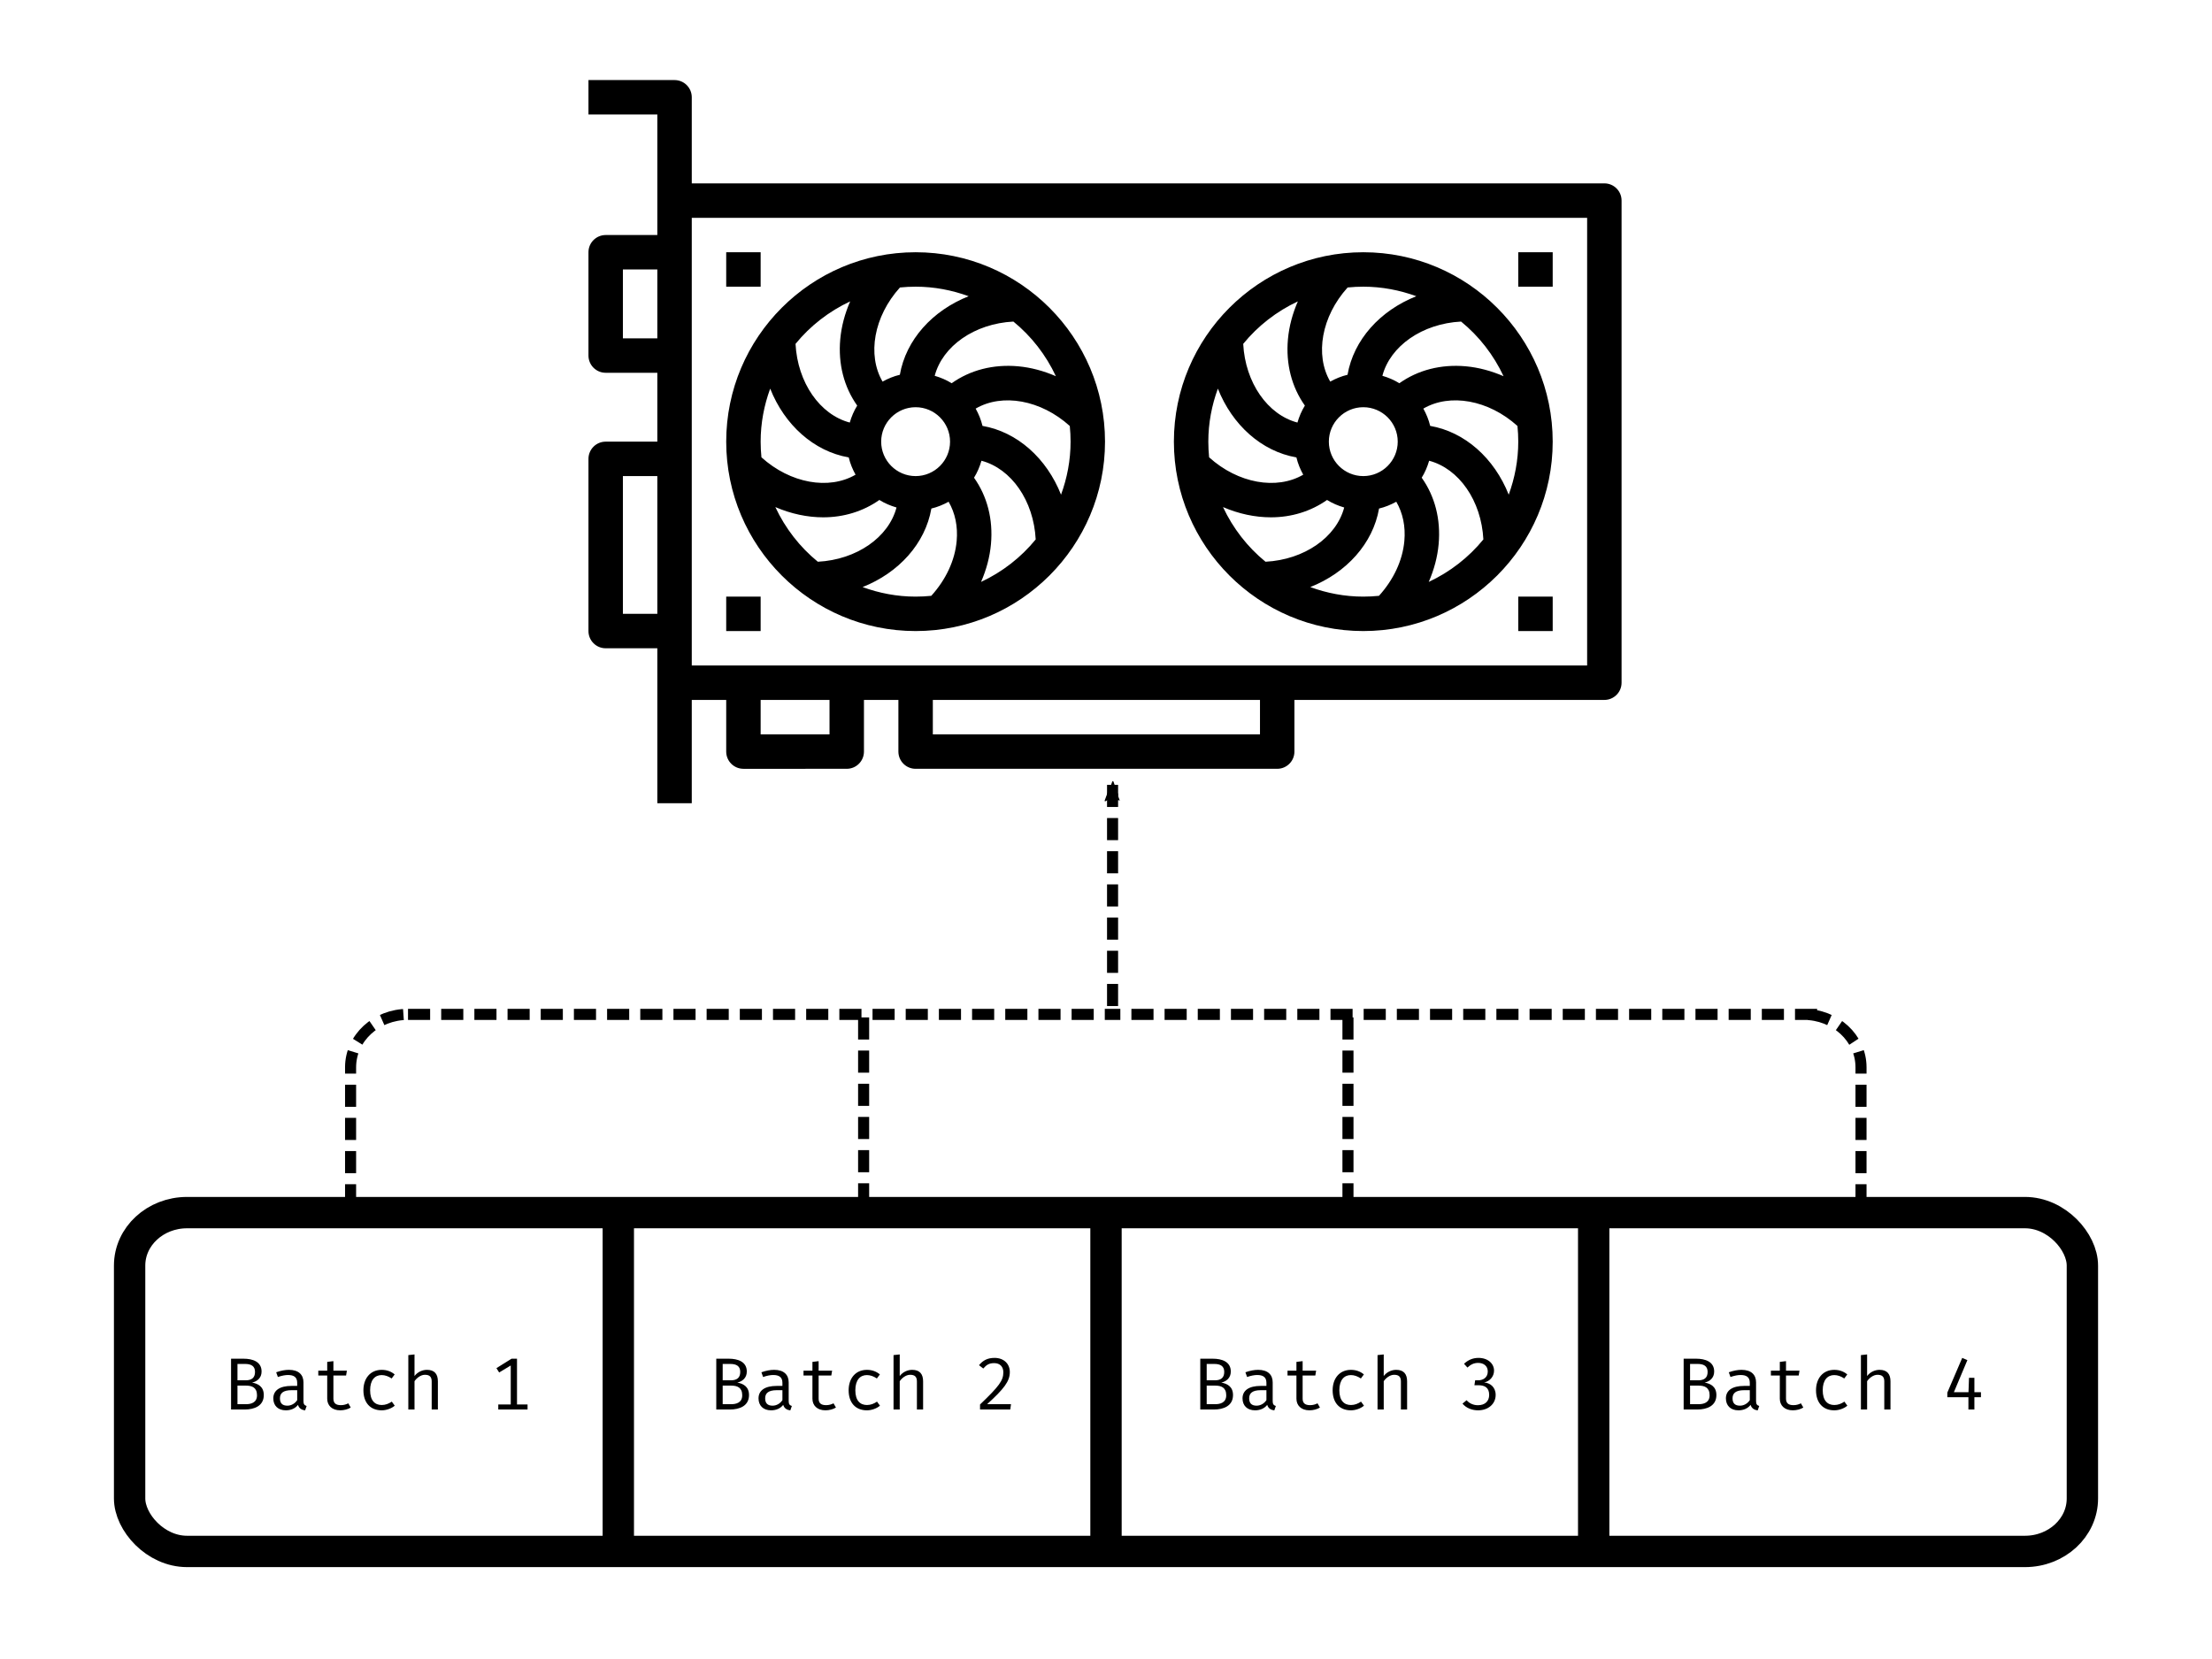 <?xml version="1.0" encoding="UTF-8" standalone="no"?>
<!-- Created with Inkscape (http://www.inkscape.org/) -->

<svg
   version="1.1"
   id="svg870"
   width="800"
   height="600"
   viewBox="0 0 800 600"
   sodipodi:docname="gpu-single.svg"
   inkscape:version="1.3.2 (091e20e, 2023-11-25)"
   inkscape:export-filename="/home/sherman/Documents/blog/gpu1"
   inkscape:export-xdpi="96"
   inkscape:export-ydpi="96"
   xmlns:inkscape="http://www.inkscape.org/namespaces/inkscape"
   xmlns:sodipodi="http://sodipodi.sourceforge.net/DTD/sodipodi-0.dtd"
   xmlns="http://www.w3.org/2000/svg"
   xmlns:svg="http://www.w3.org/2000/svg">
  <defs
     id="defs874">
    <marker
       id="ExperimentalArrow"
       refX="5.0"
       refY="3.0"
       orient="auto-start-reverse"
       inkscape:stockid="ExperimentalArrow"
       inkscape:isstock="true">
      <path
         style="fill:context-stroke"
         d="m 10,3 -10,3 0,-6 z"
         id="path1171" />
    </marker>
    <marker
       style="overflow:visible"
       id="Arrow2Sstart"
       refX="0.0"
       refY="0.0"
       orient="auto"
       inkscape:stockid="Arrow2Sstart"
       inkscape:isstock="true">
      <path
         transform="scale(0.3) translate(-2.3,0)"
         d="M 8.719,4.034 L -2.207,0.016 L 8.719,-4.002 C 6.973,-1.63 6.983,1.616 8.719,4.034 z "
         style="stroke:context-stroke;fill-rule:evenodd;fill:context-stroke;stroke-width:0.625;stroke-linejoin:round"
         id="path948" />
    </marker>
    <marker
       style="overflow:visible;"
       id="Arrow2Lend"
       refX="0.0"
       refY="0.0"
       orient="auto"
       inkscape:stockid="Arrow2Lend"
       inkscape:isstock="true">
      <path
         transform="scale(1.1) rotate(180) translate(1,0)"
         d="M 8.719,4.034 L -2.207,0.016 L 8.719,-4.002 C 6.973,-1.63 6.983,1.616 8.719,4.034 z "
         style="stroke:context-stroke;fill-rule:evenodd;fill:context-stroke;stroke-width:0.625;stroke-linejoin:round;"
         id="path939" />
    </marker>
    <marker
       style="overflow:visible"
       id="marker1199"
       refX="0.0"
       refY="0.0"
       orient="auto"
       inkscape:stockid="Arrow2Mstart"
       inkscape:isstock="true">
      <path
         transform="scale(0.6) translate(0,0)"
         d="M 8.719,4.034 L -2.207,0.016 L 8.719,-4.002 C 6.973,-1.63 6.983,1.616 8.719,4.034 z "
         style="stroke:context-stroke;fill-rule:evenodd;fill:context-stroke;stroke-width:0.625;stroke-linejoin:round"
         id="path1197" />
    </marker>
    <marker
       style="overflow:visible"
       id="marker1189"
       refX="0.0"
       refY="0.0"
       orient="auto"
       inkscape:stockid="Arrow2Mstart"
       inkscape:isstock="true">
      <path
         transform="scale(0.6) translate(0,0)"
         d="M 8.719,4.034 L -2.207,0.016 L 8.719,-4.002 C 6.973,-1.63 6.983,1.616 8.719,4.034 z "
         style="stroke:context-stroke;fill-rule:evenodd;fill:context-stroke;stroke-width:0.625;stroke-linejoin:round"
         id="path1187" />
    </marker>
    <marker
       style="overflow:visible"
       id="marker1179"
       refX="0.0"
       refY="0.0"
       orient="auto"
       inkscape:stockid="Arrow2Mstart"
       inkscape:isstock="true">
      <path
         transform="scale(0.6) translate(0,0)"
         d="M 8.719,4.034 L -2.207,0.016 L 8.719,-4.002 C 6.973,-1.63 6.983,1.616 8.719,4.034 z "
         style="stroke:context-stroke;fill-rule:evenodd;fill:context-stroke;stroke-width:0.625;stroke-linejoin:round"
         id="path942" />
    </marker>
    <marker
       style="overflow:visible"
       id="Arrow1Mstart"
       refX="0.0"
       refY="0.0"
       orient="auto"
       inkscape:stockid="Arrow1Mstart"
       inkscape:isstock="true">
      <path
         transform="scale(0.4) translate(10,0)"
         style="fill-rule:evenodd;fill:context-stroke;stroke:context-stroke;stroke-width:1.0pt"
         d="M 0.0,0.0 L 5.0,-5.0 L -12.5,0.0 L 5.0,5.0 L 0.0,0.0 z "
         id="path2568" />
    </marker>
    <marker
       style="overflow:visible"
       id="Arrow1Sstart"
       refX="0.0"
       refY="0.0"
       orient="auto"
       inkscape:stockid="Arrow1Sstart"
       inkscape:isstock="true">
      <path
         transform="scale(0.2) translate(6,0)"
         style="fill-rule:evenodd;fill:context-stroke;stroke:context-stroke;stroke-width:1.0pt"
         d="M 0.0,0.0 L 5.0,-5.0 L -12.5,0.0 L 5.0,5.0 L 0.0,0.0 z "
         id="path2574" />
    </marker>
    <marker
       style="overflow:visible"
       id="Arrow2Mstart"
       refX="0.0"
       refY="0.0"
       orient="auto"
       inkscape:stockid="Arrow2Mstart"
       inkscape:isstock="true">
      <path
         transform="scale(0.6) translate(0,0)"
         d="M 8.719,4.034 L -2.207,0.016 L 8.719,-4.002 C 6.973,-1.63 6.983,1.616 8.719,4.034 z "
         style="stroke:context-stroke;fill-rule:evenodd;fill:context-stroke;stroke-width:0.625;stroke-linejoin:round"
         id="path2586" />
    </marker>
    <marker
       style="overflow:visible"
       id="marker52832"
       refX="0.0"
       refY="0.0"
       orient="auto"
       inkscape:stockid="Arrow1Lstart"
       inkscape:isstock="true">
      <path
         transform="scale(0.8) translate(12.5,0)"
         style="fill-rule:evenodd;fill:context-stroke;stroke:context-stroke;stroke-width:1.0pt"
         d="M 0.0,0.0 L 5.0,-5.0 L -12.5,0.0 L 5.0,5.0 L 0.0,0.0 z "
         id="path52830" />
    </marker>
    <marker
       style="overflow:visible;"
       id="Arrow1Lend"
       refX="0.0"
       refY="0.0"
       orient="auto"
       inkscape:stockid="Arrow1Lend"
       inkscape:isstock="true">
      <path
         transform="scale(0.8) rotate(180) translate(12.5,0)"
         style="fill-rule:evenodd;fill:context-stroke;stroke:context-stroke;stroke-width:1.0pt;"
         d="M 0.0,0.0 L 5.0,-5.0 L -12.5,0.0 L 5.0,5.0 L 0.0,0.0 z "
         id="path2565" />
    </marker>
    <rect
       x="389.097"
       y="326.075"
       width="360.392"
       height="61.187"
       id="rect10345" />
    <marker
       style="overflow:visible"
       id="Arrow1Lstart"
       refX="0.0"
       refY="0.0"
       orient="auto"
       inkscape:stockid="Arrow1Lstart"
       inkscape:isstock="true">
      <path
         transform="scale(0.8) translate(12.5,0)"
         style="fill-rule:evenodd;fill:context-stroke;stroke:context-stroke;stroke-width:1.0pt"
         d="M 0.0,0.0 L 5.0,-5.0 L -12.5,0.0 L 5.0,5.0 L 0.0,0.0 z "
         id="path2562" />
    </marker>
    <rect
       x="389.097"
       y="326.075"
       width="360.392"
       height="61.187"
       id="rect10345-4" />
    <rect
       x="389.097"
       y="326.075"
       width="360.392"
       height="61.187"
       id="rect10345-7" />
    <rect
       x="389.097"
       y="326.075"
       width="360.392"
       height="61.187"
       id="rect10345-3" />
  </defs>
  <sodipodi:namedview
     id="namedview872"
     pagecolor="#ffffff"
     bordercolor="#cccccc"
     borderopacity="1"
     inkscape:pageshadow="0"
     inkscape:pageopacity="1"
     inkscape:pagecheckerboard="0"
     showgrid="false"
     width="800px"
     units="px"
     inkscape:zoom="1.1076165"
     inkscape:cx="359.33015"
     inkscape:cy="478.95639"
     inkscape:window-width="1920"
     inkscape:window-height="1011"
     inkscape:window-x="0"
     inkscape:window-y="32"
     inkscape:window-maximized="1"
     inkscape:current-layer="g876"
     inkscape:showpageshadow="2"
     inkscape:deskcolor="#d1d1d1" />
  <g
     inkscape:groupmode="layer"
     inkscape:label="Image"
     id="g876">
    <g
       id="g1094"
       transform="matrix(0.019,0,0,-0.019,200.37,359.003)">
      <path
         d="M 19665.2,6227.3 H 2622.02 v 8521.6 H 19665.2 Z m -6227.3,-1311 H 7210.56 v 655.5 h 6227.34 z m -8193.86,0 H 3933.03 v 655.5 H 5244.04 Z M 1311.01,7210.6 v 2622 h 655.51 v -2622 z m 0,5244 v 1311 h 655.51 v -1311 z M 19992.9,15404.4 H 2622.02 v 1638.8 c 0,181 -146.77,327.7 -327.75,327.7 H 655.508 v -655.5 H 1966.52 v -1638.7 -655.5 H 983.258 c -180.985,0 -327.75,-146.8 -327.75,-327.8 v -1966.5 c 0,-181 146.765,-327.8 327.75,-327.8 h 983.262 v -1311 H 983.258 c -180.985,0 -327.75,-146.8 -327.75,-327.7 V 6882.8 c 0,-181.1 146.765,-327.7 327.75,-327.7 H 1966.52 V 5899.6 3605.3 h 655.5 v 1966.5 h 655.51 v -983.2 c 0,-181.2 146.77,-327.8 327.75,-327.8 H 5571.8 c 180.98,0 327.75,146.6 327.75,327.8 v 983.2 h 655.5 v -983.2 c 0,-181.2 146.77,-327.8 327.76,-327.8 h 6882.79 c 181,0 327.8,146.6 327.8,327.8 v 983.2 h 5899.5 c 181,0 327.8,146.6 327.8,327.8 v 9177.1 c 0,180.9 -146.8,327.7 -327.8,327.7"
         style="fill:#000000;fill-opacity:1;fill-rule:nonzero;stroke:none;stroke-width:0.998;stroke-miterlimit:4;stroke-dasharray:none"
         id="path1096" />
      <path
         d="m 4114.71,11497.4 c 272.82,-689.5 829.54,-1193.8 1495.01,-1309.3 27.63,-117.1 73.18,-226.2 129.95,-328.9 -506.64,-295.4 -1241,-166.8 -1791.53,330.7 -9.9,98.1 -15.11,197.6 -15.11,298.2 0,354.9 66.24,693.9 181.68,1009.3 z m 1522.41,1660.7 c -100.49,-230.9 -166.17,-472.8 -188.56,-718.5 -43.07,-474.2 72.01,-912.7 322.41,-1265 -61.65,-99.6 -108.06,-208.2 -141.49,-323 -566.49,149.1 -994.01,758 -1032.42,1497.8 279.51,342.6 635.38,619.1 1040.06,808.7 z m 2255,98.1 c -689.56,-272.8 -1193.84,-829.5 -1309.3,-1495 -117.14,-27.7 -226.32,-73.2 -329.07,-130.1 -295.7,506.7 -166.79,1241 330.87,1791.7 98.09,9.9 197.54,15.1 298.19,15.1 354.92,0 693.85,-66.2 1009.31,-181.7 z m 1660.69,-1522.4 c -230.96,100.5 -472.85,166.2 -718.53,188.6 -474.03,42.5 -912.73,-72.2 -1265.03,-322.4 -99.5,61.6 -208.15,108 -322.93,141.4 149.03,566.5 757.96,994.1 1497.76,1032.5 342.64,-279.5 619.13,-635.4 808.73,-1040.1 z m 98.1,-2255.1 c -272.85,689.6 -829.54,1193.9 -1495.01,1309.4 -27.66,117.2 -73.25,226.4 -130.09,329.1 506.51,295.7 1240.97,167.1 1791.66,-330.9 9.9,-98.1 15.11,-197.5 15.11,-298.2 0,-354.9 -66.24,-693.9 -181.67,-1009.4 z M 8128.53,7818.1 c 100.46,230.9 166.14,472.9 188.52,718.5 43.07,474.4 -72.07,912.9 -322.37,1265.1 61.65,99.5 108.09,208.1 141.49,322.9 566.52,-149 994.01,-758 1032.42,-1497.8 -279.54,-342.6 -635.38,-619.1 -1040.06,-808.7 z M 5873.49,7720 c 689.56,272.8 1193.84,829.5 1309.31,1495 116.68,27.6 225.43,72.9 327.82,129.4 123.89,-212.2 178.98,-469.2 153.65,-748.5 -33.96,-373.5 -207.8,-738.4 -483.14,-1042.5 -98.13,-9.9 -197.6,-15.1 -298.32,-15.1 -354.93,0 -693.89,66.3 -1009.32,181.7 z m 1009.32,3423.6 c 361.51,0 655.5,-294 655.5,-655.5 0,-361.3 -293.99,-655.5 -655.5,-655.5 -361.51,0 -655.51,294.2 -655.51,655.5 0,361.5 294,655.5 655.51,655.5 z M 4212.61,9242.8 c 298.15,-128.9 609.85,-195 912.69,-195 387.73,0 757.6,112.2 1067.56,330.3 100.45,-62.6 210.35,-109.5 326.44,-143.3 -149,-566.6 -758,-994.1 -1497.83,-1032.5 -342.77,279.6 -619.26,635.7 -808.86,1040.5 z m 2670.2,-2360 c 1987.95,0 3605.29,1617.4 3605.29,3605.3 0,1988 -1617.34,3605.3 -3605.29,3605.3 -1987.95,0 -3605.28,-1617.3 -3605.28,-3605.3 0,-1987.9 1617.33,-3605.3 3605.28,-3605.3"
         style="fill:#000000;fill-opacity:1;fill-rule:nonzero;stroke:none"
         id="path1098" />
      <path
         d="m 12636.3,11497.4 c 272.8,-689.5 829.5,-1193.8 1495,-1309.3 27.6,-117.1 73.2,-226.2 129.9,-328.9 -506.6,-295.4 -1241,-166.8 -1791.5,330.7 -9.9,98.1 -15.1,197.6 -15.1,298.2 0,354.9 66.2,693.9 181.7,1009.3 z m 1522.4,1660.7 c -100.5,-230.9 -166.2,-472.8 -188.6,-718.5 -43,-474.2 72,-912.7 322.5,-1265 -61.7,-99.6 -108.1,-208.2 -141.6,-323 -566.4,149.1 -993.9,758 -1032.4,1497.8 279.6,342.6 635.4,619.1 1040.1,808.7 z m 2255,98.1 c -689.6,-272.8 -1193.8,-829.5 -1309.3,-1495 -117.2,-27.7 -226.3,-73.2 -329.1,-130.1 -295.7,506.7 -166.8,1241 330.9,1791.7 98.1,9.9 197.5,15.1 298.2,15.1 354.9,0 693.8,-66.2 1009.3,-181.7 z m 1660.7,-1522.4 c -231,100.5 -472.9,166.2 -718.5,188.6 -473.5,42.5 -912.5,-72.2 -1265,-322.5 -99.6,61.7 -208.2,108.1 -323,141.5 149,566.5 757.9,994.1 1497.8,1032.5 342.6,-279.5 619.1,-635.4 808.7,-1040.1 z m 98.1,-2255.1 c -272.9,689.6 -829.6,1193.9 -1495,1309.4 -27.7,117.1 -73.3,226.3 -130.1,329.1 506.5,295.7 1240.8,167.1 1791.6,-330.9 9.9,-98.1 15.2,-197.5 15.2,-298.2 0,-354.9 -66.3,-693.9 -181.7,-1009.4 z M 16650.1,7818.1 c 100.5,230.9 166.2,472.9 188.5,718.5 43.1,474.4 -72,912.9 -322.4,1265.1 61.7,99.5 108.1,208.1 141.5,322.9 566.5,-149 994.1,-758 1032.4,-1497.8 -279.5,-342.6 -635.3,-619.1 -1040,-808.7 z m -2255,-98.1 c 689.5,272.8 1193.8,829.5 1309.3,1495 116.7,27.6 225.4,72.9 327.8,129.4 123.9,-212.2 179,-469.2 153.6,-748.5 -33.9,-373.5 -207.8,-738.4 -483.1,-1042.5 -98.1,-9.9 -197.6,-15.1 -298.3,-15.1 -354.9,0 -693.9,66.3 -1009.3,181.7 z m 1009.3,3423.6 c 361.5,0 655.5,-294 655.5,-655.5 0,-361.3 -294,-655.5 -655.5,-655.5 -361.5,0 -655.5,294.2 -655.5,655.5 0,361.5 294,655.5 655.5,655.5 z M 12734.2,9242.8 c 298.1,-128.9 609.8,-195 912.7,-195 387.7,0 757.6,112.2 1067.5,330.3 100.5,-62.6 210.4,-109.5 326.5,-143.3 -149,-566.6 -758,-994.1 -1497.9,-1032.5 -342.7,279.6 -619.2,635.7 -808.8,1040.5 z m 2670.2,-2360 c 1987.9,0 3605.3,1617.4 3605.3,3605.3 0,1988 -1617.4,3605.3 -3605.3,3605.3 -1988,0 -3605.3,-1617.3 -3605.3,-3605.3 0,-1987.9 1617.3,-3605.3 3605.3,-3605.3"
         style="fill:#000000;fill-opacity:1;fill-rule:nonzero;stroke:none"
         id="path1100" />
      <path
         d="m 3933.03,14093.4 h -655.5 v -655.5 h 655.5 v 655.5"
         style="fill:#000000;fill-opacity:1;fill-rule:nonzero;stroke:none"
         id="path1102" />
      <path
         d="m 3933.03,7538.3 h -655.5 v -655.5 h 655.5 v 655.5"
         style="fill:#000000;fill-opacity:1;fill-rule:nonzero;stroke:none"
         id="path1104" />
      <path
         d="m 19009.7,14093.4 h -655.5 v -655.5 h 655.5 v 655.5"
         style="fill:#000000;fill-opacity:1;fill-rule:nonzero;stroke:none"
         id="path1106" />
      <path
         d="m 18354.2,6882.8 h 655.5 v 655.5 h -655.5 v -655.5"
         style="fill:#000000;fill-opacity:1;fill-rule:nonzero;stroke:none"
         id="path1108" />
    </g>
    <rect
       style="fill:#ffffff;fill-opacity:0;stroke:#000000;stroke-width:11.339;stroke-linecap:round;stroke-miterlimit:4;stroke-dasharray:none;stroke-dashoffset:0"
       id="rect1314"
       width="706.247"
       height="122.541"
       x="46.876"
       y="438.556"
       ry="19.15"
       rx="20.77" />
    <path
       style="fill:none;stroke:#000000;stroke-width:11.339;stroke-linecap:butt;stroke-linejoin:miter;stroke-miterlimit:4;stroke-dasharray:none;stroke-opacity:1"
       d="m 223.619,441.895 c 0,120.403 0,120.403 0,120.403"
       id="path3317" />
    <path
       style="fill:none;stroke:#000000;stroke-width:11.339;stroke-linecap:butt;stroke-linejoin:miter;stroke-miterlimit:4;stroke-dasharray:none;stroke-opacity:1"
       d="m 400,439.092 c 0,120.403 0,120.403 0,120.403"
       id="path3317-4" />
    <path
       style="fill:none;stroke:#000000;stroke-width:11.339;stroke-linecap:butt;stroke-linejoin:miter;stroke-miterlimit:4;stroke-dasharray:none;stroke-opacity:1"
       d="m 576.381,440.82 c 0,120.403 0,120.403 0,120.403"
       id="path3317-8" />
    <path
       style="font-size:26.667px;line-height:1.25;font-family:'Fira Mono';-inkscape-font-specification:'Fira Mono, Normal';white-space:pre"
       d="m 403.498,356.24 c 0,-3.12 -2.187,-4.16 -4.24,-4.507 1.76,-0.4 3.44,-1.627 3.44,-4 0,-3.6 -3.28,-4.64 -6.507,-4.64 h -4.533 v 18.373 h 4.96 c 3.36,0 6.88,-1.227 6.88,-5.227 z m -3.173,-8.373 c 0,2.133 -1.227,3.04 -3.387,3.04 h -2.96 v -5.92 h 2.747 c 2.213,0 3.6,0.773 3.6,2.88 z m 0.72,8.453 c 0,2.72 -2.24,3.227 -4.027,3.227 h -3.04 v -6.72 h 3.12 c 2.16,0 3.947,0.693 3.947,3.493 z m 16.8,2.08 v -6.747 c 0,-2.773 -1.76,-4.533 -5.253,-4.533 -1.387,0 -2.88,0.267 -4.613,0.88 l 0.613,1.707 c 1.44,-0.507 2.72,-0.72 3.653,-0.72 2.08,0 3.333,0.747 3.333,2.8 v 1.147 h -2.08 c -4.24,0 -6.56,1.627 -6.56,4.507 0,2.613 1.707,4.32 4.533,4.32 1.813,0 3.387,-0.667 4.4,-1.973 0.373,1.28 1.36,1.84 2.56,2 l 0.56,-1.6 c -0.8,-0.24 -1.147,-0.667 -1.147,-1.787 z m -5.813,1.68 c -1.84,0 -2.693,-0.907 -2.693,-2.667 0,-1.813 1.12,-2.933 4.213,-2.933 h 2.027 v 3.6 c -0.827,1.253 -2.16,2 -3.547,2 z m 22.907,0.667 -0.88,-1.52 c -0.747,0.4 -1.653,0.667 -2.693,0.667 -1.92,0 -2.693,-0.827 -2.693,-2.373 v -8.347 h 4.587 l 0.293,-1.76 h -4.88 v -3.44 l -2.24,0.267 v 3.173 h -3.227 v 1.76 h 3.227 v 8.373 c 0,2.453 1.707,4.213 4.72,4.213 1.333,0 2.8,-0.373 3.787,-1.013 z m 11.2,-0.907 c -2.427,0 -4.187,-1.573 -4.187,-5.333 0,-3.707 1.733,-5.493 4.16,-5.493 1.253,0 2.427,0.427 3.627,1.227 l 1.093,-1.467 c -1.307,-1.093 -2.88,-1.653 -4.693,-1.653 -4.187,0 -6.613,3.173 -6.613,7.387 0,4.4 2.4,7.253 6.613,7.253 1.627,0 3.52,-0.64 4.72,-1.68 l -1.067,-1.467 c -1.067,0.72 -2.24,1.227 -3.653,1.227 z m 11.867,-18.293 -2.24,0.24 v 19.68 h 2.24 v -10.24 c 0.747,-1.093 2.187,-2.32 3.76,-2.32 1.68,0 2.453,0.72 2.453,2.4 v 10.16 h 2.24 v -10.187 c 0,-2.613 -1.2,-4.16 -3.947,-4.16 -1.68,0 -3.387,0.773 -4.507,2.24 z m 37.067,18.107 v -16.56 h -1.973 l -5.467,3.413 0.987,1.573 4.187,-2.533 v 14.107 h -4.507 v 1.813 h 10.587 v -1.813 z"
       id="text10343"
       transform="translate(-308.094,148.301)"
       aria-label="Batch 1" />
    <path
       style="font-size:26.667px;line-height:1.25;font-family:'Fira Mono';-inkscape-font-specification:'Fira Mono, Normal';white-space:pre"
       d="m 403.498,356.24 c 0,-3.12 -2.187,-4.16 -4.24,-4.507 1.76,-0.4 3.44,-1.627 3.44,-4 0,-3.6 -3.28,-4.64 -6.507,-4.64 h -4.533 v 18.373 h 4.96 c 3.36,0 6.88,-1.227 6.88,-5.227 z m -3.173,-8.373 c 0,2.133 -1.227,3.04 -3.387,3.04 h -2.96 v -5.92 h 2.747 c 2.213,0 3.6,0.773 3.6,2.88 z m 0.72,8.453 c 0,2.72 -2.24,3.227 -4.027,3.227 h -3.04 v -6.72 h 3.12 c 2.16,0 3.947,0.693 3.947,3.493 z m 16.8,2.08 v -6.747 c 0,-2.773 -1.76,-4.533 -5.253,-4.533 -1.387,0 -2.88,0.267 -4.613,0.88 l 0.613,1.707 c 1.44,-0.507 2.72,-0.72 3.653,-0.72 2.08,0 3.333,0.747 3.333,2.8 v 1.147 h -2.08 c -4.24,0 -6.56,1.627 -6.56,4.507 0,2.613 1.707,4.32 4.533,4.32 1.813,0 3.387,-0.667 4.4,-1.973 0.373,1.28 1.36,1.84 2.56,2 l 0.56,-1.6 c -0.8,-0.24 -1.147,-0.667 -1.147,-1.787 z m -5.813,1.68 c -1.84,0 -2.693,-0.907 -2.693,-2.667 0,-1.813 1.12,-2.933 4.213,-2.933 h 2.027 v 3.6 c -0.827,1.253 -2.16,2 -3.547,2 z m 22.907,0.667 -0.88,-1.52 c -0.747,0.4 -1.653,0.667 -2.693,0.667 -1.92,0 -2.693,-0.827 -2.693,-2.373 v -8.347 h 4.587 l 0.293,-1.76 h -4.88 v -3.44 l -2.24,0.267 v 3.173 h -3.227 v 1.76 h 3.227 v 8.373 c 0,2.453 1.707,4.213 4.72,4.213 1.333,0 2.8,-0.373 3.787,-1.013 z m 11.2,-0.907 c -2.427,0 -4.187,-1.573 -4.187,-5.333 0,-3.707 1.733,-5.493 4.16,-5.493 1.253,0 2.427,0.427 3.627,1.227 l 1.093,-1.467 c -1.307,-1.093 -2.88,-1.653 -4.693,-1.653 -4.187,0 -6.613,3.173 -6.613,7.387 0,4.4 2.4,7.253 6.613,7.253 1.627,0 3.52,-0.64 4.72,-1.68 l -1.067,-1.467 c -1.067,0.72 -2.24,1.227 -3.653,1.227 z m 11.867,-18.293 -2.24,0.24 v 19.68 h 2.24 v -10.24 c 0.747,-1.093 2.187,-2.32 3.76,-2.32 1.68,0 2.453,0.72 2.453,2.4 v 10.16 h 2.24 v -10.187 c 0,-2.613 -1.2,-4.16 -3.947,-4.16 -1.68,0 -3.387,0.773 -4.507,2.24 z m 34.267,1.253 c -2.48,0 -4.16,0.88 -5.6,2.64 l 1.547,1.2 c 1.173,-1.36 2.16,-1.947 3.947,-1.947 2.053,0 3.307,1.253 3.307,3.307 0,2.987 -1.493,5.013 -8.427,11.653 v 1.813 h 10.933 l 0.267,-1.92 h -8.64 c 6.053,-5.52 8.213,-8.24 8.213,-11.627 0,-2.907 -2.08,-5.12 -5.547,-5.12 z"
       id="text10343-4"
       transform="translate(-132.608,148.301)"
       aria-label="Batch 2" />
    <path
       style="font-size:26.667px;line-height:1.25;font-family:'Fira Mono';-inkscape-font-specification:'Fira Mono, Normal';white-space:pre"
       d="m 403.498,356.24 c 0,-3.12 -2.187,-4.16 -4.24,-4.507 1.76,-0.4 3.44,-1.627 3.44,-4 0,-3.6 -3.28,-4.64 -6.507,-4.64 h -4.533 v 18.373 h 4.96 c 3.36,0 6.88,-1.227 6.88,-5.227 z m -3.173,-8.373 c 0,2.133 -1.227,3.04 -3.387,3.04 h -2.96 v -5.92 h 2.747 c 2.213,0 3.6,0.773 3.6,2.88 z m 0.72,8.453 c 0,2.72 -2.24,3.227 -4.027,3.227 h -3.04 v -6.72 h 3.12 c 2.16,0 3.947,0.693 3.947,3.493 z m 16.8,2.08 v -6.747 c 0,-2.773 -1.76,-4.533 -5.253,-4.533 -1.387,0 -2.88,0.267 -4.613,0.88 l 0.613,1.707 c 1.44,-0.507 2.72,-0.72 3.653,-0.72 2.08,0 3.333,0.747 3.333,2.8 v 1.147 h -2.08 c -4.24,0 -6.56,1.627 -6.56,4.507 0,2.613 1.707,4.32 4.533,4.32 1.813,0 3.387,-0.667 4.4,-1.973 0.373,1.28 1.36,1.84 2.56,2 l 0.56,-1.6 c -0.8,-0.24 -1.147,-0.667 -1.147,-1.787 z m -5.813,1.68 c -1.84,0 -2.693,-0.907 -2.693,-2.667 0,-1.813 1.12,-2.933 4.213,-2.933 h 2.027 v 3.6 c -0.827,1.253 -2.16,2 -3.547,2 z m 22.907,0.667 -0.88,-1.52 c -0.747,0.4 -1.653,0.667 -2.693,0.667 -1.92,0 -2.693,-0.827 -2.693,-2.373 v -8.347 h 4.587 l 0.293,-1.76 h -4.88 v -3.44 l -2.24,0.267 v 3.173 h -3.227 v 1.76 h 3.227 v 8.373 c 0,2.453 1.707,4.213 4.72,4.213 1.333,0 2.8,-0.373 3.787,-1.013 z m 11.2,-0.907 c -2.427,0 -4.187,-1.573 -4.187,-5.333 0,-3.707 1.733,-5.493 4.16,-5.493 1.253,0 2.427,0.427 3.627,1.227 l 1.093,-1.467 c -1.307,-1.093 -2.88,-1.653 -4.693,-1.653 -4.187,0 -6.613,3.173 -6.613,7.387 0,4.4 2.4,7.253 6.613,7.253 1.627,0 3.52,-0.64 4.72,-1.68 l -1.067,-1.467 c -1.067,0.72 -2.24,1.227 -3.653,1.227 z m 11.867,-18.293 -2.24,0.24 v 19.68 h 2.24 v -10.24 c 0.747,-1.093 2.187,-2.32 3.76,-2.32 1.68,0 2.453,0.72 2.453,2.4 v 10.16 h 2.24 v -10.187 c 0,-2.613 -1.2,-4.16 -3.947,-4.16 -1.68,0 -3.387,0.773 -4.507,2.24 z m 34.267,1.253 c -1.893,0 -3.653,0.64 -5.227,2.133 l 1.227,1.36 c 1.227,-1.12 2.32,-1.68 3.893,-1.68 1.947,0 3.467,1.093 3.467,3.093 0,2.213 -1.707,3.2 -3.467,3.2 h -1.093 l -0.267,1.787 h 1.52 c 2.187,0 3.813,0.853 3.813,3.493 0,2.293 -1.52,3.733 -4.08,3.733 -1.493,0 -3.04,-0.587 -4.08,-1.813 l -1.493,1.227 c 1.387,1.68 3.573,2.427 5.627,2.427 3.813,0 6.373,-2.4 6.373,-5.573 0,-2.853 -2.027,-4.347 -4.16,-4.507 1.92,-0.373 3.573,-2.053 3.573,-4.267 0,-2.507 -2.16,-4.613 -5.627,-4.613 z"
       id="text10343-6"
       transform="translate(42.439,148.301)"
       aria-label="Batch 3" />
    <path
       style="font-size:26.667px;line-height:1.25;font-family:'Fira Mono';-inkscape-font-specification:'Fira Mono, Normal';white-space:pre"
       d="m 403.498,356.24 c 0,-3.12 -2.187,-4.16 -4.24,-4.507 1.76,-0.4 3.44,-1.627 3.44,-4 0,-3.6 -3.28,-4.64 -6.507,-4.64 h -4.533 v 18.373 h 4.96 c 3.36,0 6.88,-1.227 6.88,-5.227 z m -3.173,-8.373 c 0,2.133 -1.227,3.04 -3.387,3.04 h -2.96 v -5.92 h 2.747 c 2.213,0 3.6,0.773 3.6,2.88 z m 0.72,8.453 c 0,2.72 -2.24,3.227 -4.027,3.227 h -3.04 v -6.72 h 3.12 c 2.16,0 3.947,0.693 3.947,3.493 z m 16.8,2.08 v -6.747 c 0,-2.773 -1.76,-4.533 -5.253,-4.533 -1.387,0 -2.88,0.267 -4.613,0.88 l 0.613,1.707 c 1.44,-0.507 2.72,-0.72 3.653,-0.72 2.08,0 3.333,0.747 3.333,2.8 v 1.147 h -2.08 c -4.24,0 -6.56,1.627 -6.56,4.507 0,2.613 1.707,4.32 4.533,4.32 1.813,0 3.387,-0.667 4.4,-1.973 0.373,1.28 1.36,1.84 2.56,2 l 0.56,-1.6 c -0.8,-0.24 -1.147,-0.667 -1.147,-1.787 z m -5.813,1.68 c -1.84,0 -2.693,-0.907 -2.693,-2.667 0,-1.813 1.12,-2.933 4.213,-2.933 h 2.027 v 3.6 c -0.827,1.253 -2.16,2 -3.547,2 z m 22.907,0.667 -0.88,-1.52 c -0.747,0.4 -1.653,0.667 -2.693,0.667 -1.92,0 -2.693,-0.827 -2.693,-2.373 v -8.347 h 4.587 l 0.293,-1.76 h -4.88 v -3.44 l -2.24,0.267 v 3.173 h -3.227 v 1.76 h 3.227 v 8.373 c 0,2.453 1.707,4.213 4.72,4.213 1.333,0 2.8,-0.373 3.787,-1.013 z m 11.2,-0.907 c -2.427,0 -4.187,-1.573 -4.187,-5.333 0,-3.707 1.733,-5.493 4.16,-5.493 1.253,0 2.427,0.427 3.627,1.227 l 1.093,-1.467 c -1.307,-1.093 -2.88,-1.653 -4.693,-1.653 -4.187,0 -6.613,3.173 -6.613,7.387 0,4.4 2.4,7.253 6.613,7.253 1.627,0 3.52,-0.64 4.72,-1.68 l -1.067,-1.467 c -1.067,0.72 -2.24,1.227 -3.653,1.227 z m 11.867,-18.293 -2.24,0.24 v 19.68 h 2.24 v -10.24 c 0.747,-1.093 2.187,-2.32 3.76,-2.32 1.68,0 2.453,0.72 2.453,2.4 v 10.16 h 2.24 v -10.187 c 0,-2.613 -1.2,-4.16 -3.947,-4.16 -1.68,0 -3.387,0.773 -4.507,2.24 z m 41.173,13.653 h -2.373 v -5.2 h -1.947 l -0.187,5.2 h -5.28 l 4.88,-11.6 -1.867,-0.8 -5.387,12.56 v 1.653 h 7.627 v 4.453 h 2.16 v -4.453 h 2.373 z"
       id="text10343-1"
       transform="translate(217.259,148.301)"
       aria-label="Batch 4" />
    <path
       style="fill:none;stroke:#000000;stroke-width:4;stroke-linecap:butt;stroke-linejoin:miter;stroke-miterlimit:4;stroke-dasharray:8, 4;stroke-dashoffset:0;stroke-opacity:1;marker-start:url(#Arrow2Mstart)"
       d="m 402.375,283.853 0,83.013"
       id="path3317-4-0"
       sodipodi:nodetypes="cc" />
    <path
       id="path3317-4-0-8-5"
       style="fill:none;stroke:#000000;stroke-width:4;stroke-linecap:butt;stroke-linejoin:miter;stroke-miterlimit:4;stroke-dasharray:8,4;stroke-opacity:1;stroke-dashoffset:0"
       d="m 487.51,367.947 v 69.466 M 312.343,367.947 v 69.466 m 360.718,-1.123 V 386.015 c 0,-10.609 -9.263,-19.15 -20.77,-19.15 m 4.896,0 H 402.375 M 126.792,436.29 V 386.015 c 0,-10.609 9.263,-19.15 20.77,-19.15 m 0,0 h 254.813" />
  </g>
</svg>
